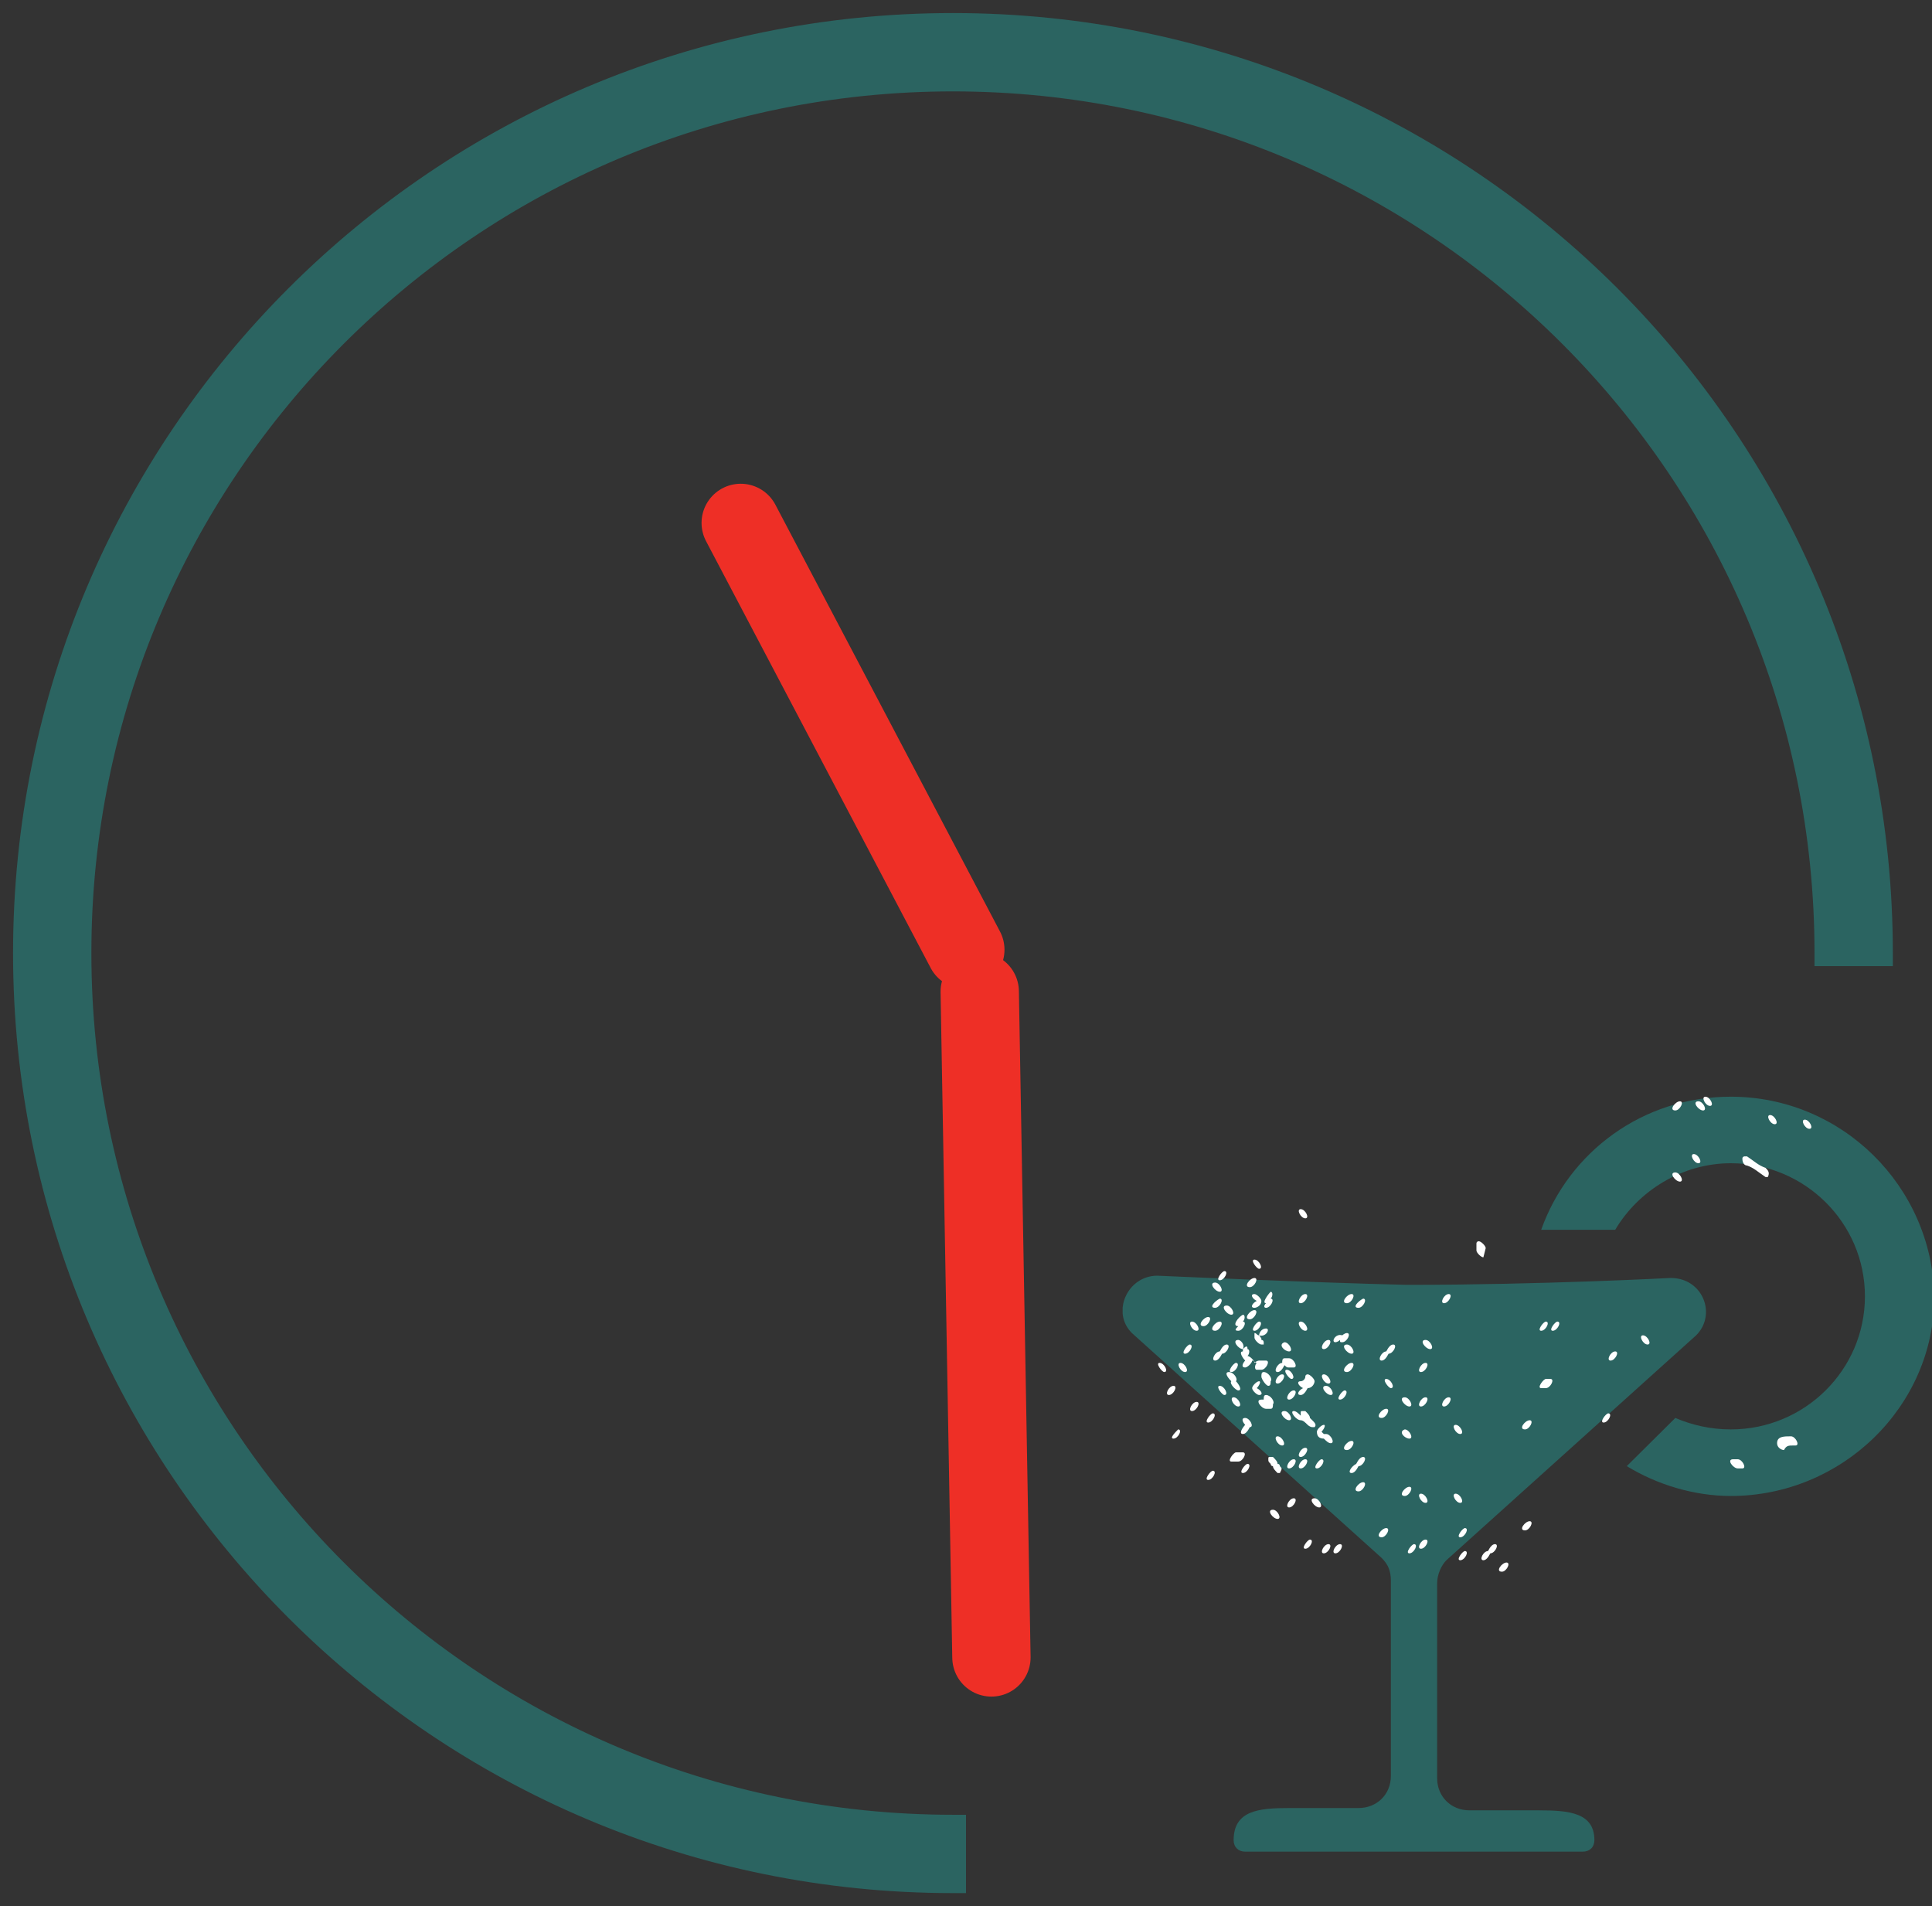 <svg width="74" height="73" viewBox="0 0 74 73" fill="none" xmlns="http://www.w3.org/2000/svg">
<rect x="0" y="0" width="74" height="73" fill="#333333" stroke="none"/>
<mask id="path-1-outside-1_193_100560" maskUnits="userSpaceOnUse" x="0" y="0" width="73" height="73" fill="black">
<rect fill="white" width="73" height="73"/>
<path fill-rule="evenodd" clip-rule="evenodd" d="M36.5 70C17.998 70 3 55.002 3 36.5C3 17.998 17.998 3 36.5 3C55.002 3 70 17.998 70 36.5H72C72 16.894 56.106 1 36.5 1C16.894 1 1 16.894 1 36.5C1 56.106 16.894 72 36.5 72V70Z"/>
</mask>
<path fill-rule="evenodd" clip-rule="evenodd" d="M36.5 70C17.998 70 3 55.002 3 36.5C3 17.998 17.998 3 36.5 3C55.002 3 70 17.998 70 36.5H72C72 16.894 56.106 1 36.5 1C16.894 1 1 16.894 1 36.5C1 56.106 16.894 72 36.5 72V70Z" fill="#2B6461"/>
<path d="M36.5 70H37V69.5H36.5V70ZM70 36.5H69.5V37H70V36.5ZM72 36.5V37H72.5V36.5H72ZM36.5 72V72.5H37V72H36.5ZM2.5 36.5C2.5 55.278 17.722 70.5 36.5 70.5V69.5C18.275 69.5 3.5 54.725 3.5 36.5H2.5ZM36.5 2.5C17.722 2.5 2.5 17.722 2.5 36.5H3.5C3.5 18.275 18.275 3.5 36.5 3.5V2.5ZM70.5 36.5C70.5 17.722 55.278 2.5 36.5 2.5V3.5C54.725 3.5 69.5 18.275 69.5 36.5H70.5ZM70 37H72V36H70V37ZM72.5 36.5C72.5 16.618 56.382 0.5 36.5 0.5V1.5C55.83 1.5 71.5 17.17 71.5 36.5H72.5ZM36.5 0.5C16.618 0.5 0.5 16.618 0.5 36.5H1.5C1.5 17.17 17.17 1.5 36.5 1.5V0.5ZM0.5 36.5C0.5 56.382 16.618 72.5 36.5 72.5V71.5C17.17 71.5 1.5 55.83 1.5 36.5H0.5ZM37 72V70H36V72H37Z" fill="#2B6461" mask="url(#path-1-outside-1_193_100560)"/>
<line x1="36.974" y1="36.371" x2="28.371" y2="20.026" stroke="#EE2F26" stroke-width="3" stroke-linecap="round"/>
<g clip-path="url(#clip0_193_100560)">
<path d="M58.943 69.33H56.286C55.577 69.33 55.046 68.803 55.046 68.1V60.63C55.046 60.279 55.223 59.927 55.4 59.752L64.966 51.139C65.763 50.349 65.231 48.942 63.991 48.942C63.991 48.942 59.031 49.206 53.894 49.206C50.174 49.118 44.329 48.855 44.329 48.855C43.177 48.855 42.557 50.261 43.354 51.051L52.92 59.664C53.186 59.927 53.274 60.191 53.274 60.542V68.012C53.274 68.715 52.743 69.242 52.034 69.242H49.377C48.226 69.242 47.251 69.33 47.251 70.473C47.251 70.736 47.429 70.912 47.694 70.912C49.643 70.912 58.677 70.912 60.626 70.912C60.891 70.912 61.069 70.736 61.069 70.473C61.069 69.418 60.094 69.33 58.943 69.33ZM66.294 42C62.929 42 60.094 44.109 59.031 47.097H61.866C62.751 45.603 64.434 44.548 66.294 44.548C69.129 44.548 71.431 46.833 71.431 49.645C71.431 52.458 69.129 54.742 66.294 54.742C65.497 54.742 64.789 54.567 64.169 54.303L62.309 56.148C63.46 56.852 64.877 57.291 66.294 57.291C70.546 57.291 74.089 53.864 74.089 49.645C74 45.427 70.546 42 66.294 42Z" fill="#2B6461"/>
<path d="M44.594 52.545C44.771 52.545 44.594 52.194 44.417 52.194C44.24 52.194 44.506 52.545 44.594 52.545Z" fill="white"/>
<path d="M68.331 55.533C68.331 55.533 68.42 55.533 68.331 55.533C68.42 55.358 68.509 55.358 68.686 55.358H68.774C68.951 55.358 68.774 55.006 68.597 55.006C68.331 55.006 68.066 55.006 68.066 55.27C68.066 55.446 68.243 55.533 68.331 55.533ZM66.56 56.236H66.737C66.914 56.236 66.737 55.885 66.56 55.885H66.383C66.117 55.885 66.383 56.236 66.56 56.236Z" fill="white"/>
<path d="M49.997 46.658C50.174 46.658 49.997 46.306 49.82 46.306C49.643 46.306 49.82 46.658 49.997 46.658ZM56.817 48.152C56.906 48.152 56.906 48.152 56.817 48.152L56.906 47.8C56.906 47.712 56.729 47.536 56.64 47.536C56.64 47.536 56.551 47.536 56.551 47.624V47.888C56.551 47.976 56.729 48.152 56.817 48.152ZM48.226 48.591C48.403 48.591 48.226 48.239 48.049 48.239C47.871 48.239 48.137 48.591 48.226 48.591ZM46.72 49.03C46.897 49.03 47.074 48.679 46.897 48.679C46.809 48.679 46.543 49.03 46.72 49.03ZM47.871 49.294C48.049 49.294 48.226 48.943 48.049 48.943C47.871 48.943 47.606 49.294 47.871 49.294ZM46.72 49.47C46.897 49.47 46.72 49.118 46.543 49.118C46.277 49.118 46.543 49.47 46.72 49.47ZM55.311 49.909C55.489 49.909 55.666 49.558 55.489 49.558C55.311 49.558 55.134 49.909 55.311 49.909ZM51.591 49.909C51.769 49.909 51.946 49.558 51.769 49.558C51.591 49.558 51.326 49.909 51.591 49.909ZM49.82 49.909C49.997 49.909 50.174 49.558 49.997 49.558C49.82 49.558 49.643 49.909 49.82 49.909ZM48.491 50.085C48.669 50.085 48.846 49.733 48.669 49.733C48.757 49.645 48.757 49.47 48.669 49.47C48.58 49.558 48.314 49.909 48.491 49.909C48.403 49.997 48.403 50.085 48.491 50.085ZM48.049 50.085C48.137 50.085 48.314 49.997 48.314 49.821C48.314 49.733 48.137 49.558 48.049 49.558C47.871 49.558 47.96 49.733 48.137 49.821C47.96 49.909 47.871 50.085 48.049 50.085ZM52.034 50.085C52.211 50.085 52.389 49.733 52.211 49.733C52.034 49.821 51.769 50.085 52.034 50.085ZM46.543 50.085C46.72 50.085 46.897 49.733 46.72 49.733C46.543 49.821 46.277 50.085 46.543 50.085ZM47.163 50.349C47.34 50.349 47.163 49.997 46.986 49.997C46.72 49.997 46.986 50.349 47.163 50.349ZM47.871 50.524C48.049 50.524 48.226 50.173 48.049 50.173C47.871 50.173 47.606 50.524 47.871 50.524ZM47.429 50.964C47.606 50.964 47.783 50.612 47.606 50.612C47.694 50.524 47.694 50.349 47.606 50.349C47.429 50.437 47.163 50.788 47.429 50.788C47.34 50.876 47.251 50.964 47.429 50.964ZM46.1 50.788C46.277 50.788 46.454 50.437 46.277 50.437C46.1 50.437 45.834 50.788 46.1 50.788ZM59.474 50.964C59.651 50.964 59.829 50.612 59.651 50.612C59.563 50.612 59.297 50.964 59.474 50.964ZM59.031 50.964C59.209 50.964 59.386 50.612 59.209 50.612C59.12 50.612 58.854 50.964 59.031 50.964ZM49.997 50.964C50.174 50.964 49.997 50.612 49.82 50.612C49.643 50.612 49.82 50.964 49.997 50.964ZM48.049 50.964C48.226 50.964 48.403 50.612 48.226 50.612C48.137 50.612 47.871 50.964 48.049 50.964ZM46.543 50.964C46.72 50.964 46.897 50.612 46.72 50.612C46.543 50.612 46.277 50.964 46.543 50.964ZM45.834 50.964C46.011 50.964 45.834 50.612 45.657 50.612C45.48 50.612 45.657 50.964 45.834 50.964ZM48.226 51.139C48.137 51.139 48.137 51.052 48.049 51.052V51.227C48.049 51.315 48.226 51.491 48.314 51.491H48.403C48.403 51.491 48.403 51.491 48.403 51.403C48.403 51.403 48.403 51.315 48.314 51.315V51.227C48.314 51.315 48.314 51.227 48.226 51.139C48.226 51.227 48.226 51.227 48.226 51.139C48.491 51.227 48.669 50.876 48.491 50.876C48.314 50.876 48.226 51.052 48.226 51.139ZM51.414 51.139C51.414 51.139 51.414 51.052 51.414 51.139C51.149 51.052 50.971 51.403 51.149 51.403C51.149 51.403 51.237 51.403 51.326 51.315C51.326 51.403 51.326 51.403 51.414 51.403C51.591 51.403 51.769 51.052 51.591 51.052C51.503 51.052 51.414 51.139 51.414 51.139ZM63.106 51.491C63.283 51.491 63.106 51.139 62.929 51.139C62.751 51.139 62.929 51.491 63.106 51.491ZM54.78 51.667C54.957 51.667 54.78 51.315 54.603 51.315C54.337 51.315 54.603 51.667 54.78 51.667ZM50.706 51.667C50.883 51.667 51.06 51.315 50.883 51.315C50.706 51.315 50.529 51.667 50.706 51.667ZM47.606 51.667V51.755C47.429 51.755 47.606 52.018 47.694 52.106C47.606 52.194 47.517 52.37 47.694 52.37C47.783 52.37 47.96 52.194 47.96 52.106C48.049 52.106 48.049 52.194 48.137 52.194C48.049 52.282 48.049 52.458 48.137 52.458H48.314C48.491 52.458 48.669 52.106 48.491 52.106H48.226C48.226 52.106 48.137 52.106 48.049 52.194C48.049 52.106 47.871 51.93 47.783 51.93C47.871 51.843 47.871 51.667 47.783 51.667C47.783 51.491 47.694 51.579 47.606 51.667C47.694 51.491 47.517 51.315 47.429 51.315C47.163 51.315 47.429 51.667 47.606 51.667ZM49.377 51.755C49.554 51.755 49.377 51.403 49.2 51.403C48.934 51.491 49.2 51.755 49.377 51.755ZM52.92 52.106C53.009 52.106 53.097 52.018 53.186 51.843C53.363 51.843 53.54 51.491 53.363 51.491C53.274 51.491 53.186 51.579 53.097 51.755C52.92 51.755 52.743 52.106 52.92 52.106ZM51.769 51.843C51.946 51.843 51.769 51.491 51.591 51.491C51.326 51.491 51.591 51.843 51.769 51.843ZM46.543 52.106C46.631 52.106 46.72 52.018 46.809 51.843C46.986 51.843 47.163 51.491 46.986 51.491C46.897 51.491 46.809 51.579 46.72 51.755C46.543 51.755 46.366 52.106 46.543 52.106ZM45.391 51.843C45.569 51.843 45.746 51.491 45.569 51.491C45.48 51.491 45.214 51.843 45.391 51.843ZM61.689 52.106C61.866 52.106 62.043 51.755 61.866 51.755C61.689 51.755 61.511 52.106 61.689 52.106ZM48.934 52.545C49.023 52.545 49.111 52.458 49.2 52.282C49.289 52.37 49.289 52.37 49.377 52.37H49.554C49.731 52.37 49.554 52.018 49.377 52.018H49.2C49.111 52.018 49.111 52.106 49.111 52.194C48.934 52.194 48.757 52.545 48.934 52.545ZM54.426 52.545C54.603 52.545 54.78 52.194 54.603 52.194C54.426 52.194 54.249 52.545 54.426 52.545ZM51.591 52.545C51.769 52.545 51.946 52.194 51.769 52.194C51.591 52.194 51.326 52.545 51.591 52.545ZM47.163 52.545C47.34 52.545 47.517 52.194 47.34 52.194C47.251 52.194 46.986 52.545 47.163 52.545ZM45.391 52.545C45.569 52.545 45.391 52.194 45.214 52.194C45.037 52.194 45.214 52.545 45.391 52.545ZM49.466 52.809C49.643 52.809 49.466 52.458 49.289 52.458C49.111 52.458 49.377 52.809 49.466 52.809ZM50.883 52.985C51.06 52.985 50.883 52.633 50.706 52.633C50.529 52.633 50.706 52.985 50.883 52.985ZM48.934 52.985C49.111 52.985 49.289 52.633 49.111 52.633C48.934 52.633 48.757 52.985 48.934 52.985ZM48.58 53.073C48.669 53.073 48.669 52.985 48.669 52.897C48.757 52.809 48.58 52.545 48.403 52.545C48.314 52.545 48.314 52.633 48.314 52.721C48.314 52.809 48.491 53.073 48.58 53.073ZM47.429 53.249C47.606 53.249 47.429 52.985 47.34 52.897C47.429 52.809 47.251 52.545 47.074 52.545C46.897 52.545 46.986 52.721 47.163 52.897C47.074 52.985 47.34 53.249 47.429 53.249ZM49.82 53.424C49.909 53.424 49.997 53.337 50.086 53.161C50.263 53.161 50.351 52.985 50.351 52.897C50.351 52.809 50.174 52.633 50.086 52.633C50.086 52.633 49.997 52.633 49.997 52.721C49.997 52.809 49.909 52.897 49.82 52.897C49.643 52.897 49.731 53.073 49.909 53.161C49.731 53.249 49.643 53.424 49.82 53.424ZM59.031 53.161H59.209C59.386 53.161 59.563 52.809 59.386 52.809H59.209C59.12 52.809 58.854 53.161 59.031 53.161ZM53.274 53.161C53.451 53.161 53.274 52.809 53.097 52.809C52.92 52.809 53.186 53.161 53.274 53.161ZM48.226 53.424C48.403 53.424 48.314 53.249 48.137 53.161C48.226 53.073 48.314 52.897 48.226 52.897C48.137 52.897 47.96 53.073 47.96 53.161C47.96 53.249 48.137 53.424 48.226 53.424ZM46.897 53.424C47.074 53.424 46.897 53.073 46.72 53.073C46.543 53.073 46.809 53.424 46.897 53.424ZM44.771 53.424C44.949 53.424 45.126 53.073 44.949 53.073C44.771 53.073 44.594 53.424 44.771 53.424ZM50.971 53.424C51.149 53.424 50.971 53.073 50.794 53.073C50.529 53.073 50.794 53.424 50.971 53.424ZM51.326 53.6C51.503 53.6 51.68 53.249 51.503 53.249C51.414 53.249 51.149 53.6 51.326 53.6ZM49.377 53.6C49.554 53.6 49.731 53.249 49.554 53.249C49.377 53.249 49.2 53.6 49.377 53.6ZM55.311 53.864C55.489 53.864 55.666 53.512 55.489 53.512C55.311 53.512 55.134 53.864 55.311 53.864ZM54.426 53.864C54.603 53.864 54.78 53.512 54.603 53.512C54.426 53.512 54.249 53.864 54.426 53.864ZM53.983 53.864C54.16 53.864 53.983 53.512 53.806 53.512C53.54 53.512 53.806 53.864 53.983 53.864ZM48.491 53.952H48.669C48.757 53.952 48.757 53.864 48.757 53.776C48.846 53.688 48.669 53.424 48.491 53.424C48.403 53.424 48.403 53.512 48.403 53.6H48.314C48.049 53.6 48.314 53.952 48.491 53.952ZM47.429 53.864C47.606 53.864 47.429 53.512 47.251 53.512C47.074 53.512 47.251 53.864 47.429 53.864ZM45.657 54.039C45.834 54.039 46.011 53.688 45.834 53.688C45.657 53.688 45.48 54.039 45.657 54.039ZM52.92 54.303C53.097 54.303 53.274 53.952 53.097 53.952C52.92 53.952 52.654 54.303 52.92 54.303ZM49.82 54.391C49.82 54.391 49.909 54.391 49.82 54.391C49.909 54.391 49.997 54.479 50.086 54.567C50.086 54.567 50.174 54.655 50.263 54.655C50.263 54.655 50.263 54.655 50.351 54.655C50.44 54.567 50.351 54.479 50.263 54.391L50.174 54.303C50.174 54.215 50.086 54.127 49.997 54.039H49.909C49.82 54.039 49.82 54.039 49.82 54.127V54.215C49.731 54.127 49.643 54.039 49.554 54.039C49.377 54.039 49.643 54.391 49.82 54.391ZM49.377 54.391C49.554 54.391 49.377 54.039 49.2 54.039C48.934 54.039 49.2 54.391 49.377 54.391ZM61.423 54.479C61.6 54.479 61.777 54.127 61.6 54.127C61.511 54.127 61.246 54.479 61.423 54.479ZM46.277 54.479C46.454 54.479 46.631 54.127 46.454 54.127C46.366 54.127 46.1 54.479 46.277 54.479ZM58.411 54.742C58.589 54.742 58.766 54.391 58.589 54.391C58.411 54.391 58.146 54.742 58.411 54.742ZM47.606 54.918C47.694 54.918 47.783 54.83 47.871 54.655C48.049 54.655 47.871 54.303 47.694 54.303C47.517 54.303 47.606 54.479 47.694 54.567C47.606 54.655 47.429 54.918 47.606 54.918ZM55.931 54.918C56.109 54.918 55.931 54.567 55.754 54.567C55.577 54.567 55.754 54.918 55.931 54.918ZM50.706 55.094C50.794 55.182 50.883 55.27 50.971 55.27C51.149 55.27 50.971 54.918 50.794 54.918H50.706L50.617 54.83C50.706 54.742 50.794 54.567 50.706 54.567C50.617 54.567 50.44 54.742 50.44 54.83C50.44 55.006 50.529 55.094 50.706 55.094ZM53.983 55.094C54.16 55.094 53.983 54.742 53.806 54.742C53.54 54.83 53.806 55.094 53.983 55.094ZM44.949 55.094C45.126 55.094 45.303 54.742 45.126 54.742C45.037 54.83 44.771 55.094 44.949 55.094ZM49.111 55.358C49.289 55.358 49.111 55.006 48.934 55.006C48.757 55.006 48.934 55.358 49.111 55.358ZM51.591 55.533C51.769 55.533 51.946 55.182 51.769 55.182C51.591 55.182 51.326 55.533 51.591 55.533ZM49.82 55.797C49.997 55.797 50.174 55.446 49.997 55.446C49.82 55.446 49.643 55.797 49.82 55.797ZM47.163 55.973H47.429C47.606 55.973 47.783 55.621 47.606 55.621H47.34C47.251 55.621 46.986 55.973 47.163 55.973ZM49.023 56.412C49.111 56.412 49.111 56.412 49.023 56.412C49.111 56.236 49.111 56.236 49.023 56.149C49.023 56.149 49.023 56.061 48.934 56.061C48.934 55.973 48.846 55.885 48.757 55.797H48.669C48.58 55.797 48.58 55.797 48.58 55.885C48.58 55.973 48.58 55.973 48.669 56.061C48.669 56.061 48.669 56.149 48.757 56.149C48.757 56.236 48.846 56.324 48.934 56.412C49.023 56.412 49.023 56.412 49.023 56.412ZM51.769 56.412C51.857 56.412 51.946 56.324 52.034 56.149C52.211 56.149 52.389 55.797 52.211 55.797C52.123 55.797 52.034 55.885 51.946 56.061C51.769 56.149 51.591 56.412 51.769 56.412ZM50.44 56.236C50.617 56.236 50.794 55.885 50.617 55.885C50.529 55.885 50.263 56.236 50.44 56.236ZM49.82 56.236C49.997 56.236 50.174 55.885 49.997 55.885C49.82 55.885 49.643 56.236 49.82 56.236ZM49.377 56.236C49.554 56.236 49.731 55.885 49.554 55.885C49.377 55.885 49.2 56.236 49.377 56.236ZM47.606 56.412C47.783 56.412 47.96 56.061 47.783 56.061C47.694 56.061 47.429 56.412 47.606 56.412ZM46.277 56.676C46.454 56.676 46.631 56.324 46.454 56.324C46.366 56.324 46.1 56.676 46.277 56.676ZM52.034 57.115C52.211 57.115 52.389 56.764 52.211 56.764C52.034 56.764 51.769 57.115 52.034 57.115ZM53.806 57.291C53.983 57.291 54.16 56.94 53.983 56.94C53.806 56.94 53.54 57.291 53.806 57.291ZM55.931 57.555C56.109 57.555 55.931 57.203 55.754 57.203C55.577 57.203 55.754 57.555 55.931 57.555ZM54.603 57.555C54.78 57.555 54.603 57.203 54.426 57.203C54.249 57.203 54.426 57.555 54.603 57.555ZM49.377 57.73C49.554 57.73 49.731 57.379 49.554 57.379C49.377 57.379 49.2 57.73 49.377 57.73ZM50.529 57.73C50.706 57.73 50.529 57.379 50.351 57.379C50.086 57.379 50.351 57.73 50.529 57.73ZM48.934 58.17C49.111 58.17 48.934 57.818 48.757 57.818C48.491 57.818 48.757 58.17 48.934 58.17ZM58.411 58.609C58.589 58.609 58.766 58.258 58.589 58.258C58.411 58.258 58.146 58.609 58.411 58.609ZM55.931 58.873C56.109 58.873 56.286 58.521 56.109 58.521C56.02 58.521 55.754 58.873 55.931 58.873ZM52.92 58.873C53.097 58.873 53.274 58.521 53.097 58.521C52.92 58.521 52.654 58.873 52.92 58.873ZM54.426 59.312C54.603 59.312 54.78 58.961 54.603 58.961C54.426 58.961 54.249 59.312 54.426 59.312ZM49.997 59.312C50.174 59.312 50.351 58.961 50.174 58.961C50.086 58.961 49.82 59.312 49.997 59.312ZM56.817 59.752C56.906 59.752 56.994 59.664 57.083 59.488C57.26 59.488 57.437 59.136 57.26 59.136C57.171 59.136 57.083 59.224 56.994 59.4C56.817 59.4 56.64 59.752 56.817 59.752ZM53.983 59.488C54.16 59.488 54.337 59.136 54.16 59.136C54.071 59.136 53.806 59.488 53.983 59.488ZM51.149 59.488C51.326 59.488 51.503 59.136 51.326 59.136C51.149 59.136 50.971 59.488 51.149 59.488ZM50.706 59.488C50.883 59.488 51.06 59.136 50.883 59.136C50.706 59.136 50.529 59.488 50.706 59.488ZM55.931 59.752C56.109 59.752 56.286 59.4 56.109 59.4C56.02 59.4 55.754 59.752 55.931 59.752ZM57.526 60.191C57.703 60.191 57.88 59.84 57.703 59.84C57.526 59.84 57.26 60.191 57.526 60.191Z" fill="white"/>
<path d="M65.497 42.352C65.674 42.352 65.497 42 65.32 42C65.143 42 65.32 42.352 65.497 42.352ZM65.231 42.527C65.409 42.527 65.231 42.176 65.054 42.176C64.789 42.176 65.054 42.527 65.231 42.527ZM64.169 42.527C64.346 42.527 64.523 42.176 64.346 42.176C64.169 42.176 63.903 42.527 64.169 42.527ZM67.977 43.054C68.154 43.054 67.977 42.703 67.8 42.703C67.623 42.703 67.8 43.054 67.977 43.054ZM69.306 43.23C69.483 43.23 69.306 42.879 69.129 42.879C68.951 42.879 69.129 43.23 69.306 43.23ZM65.054 44.548C65.231 44.548 65.054 44.197 64.877 44.197C64.7 44.197 64.877 44.548 65.054 44.548ZM67.711 45.076C67.711 45.076 67.8 45.076 67.711 45.076C67.8 44.9 67.711 44.812 67.623 44.724C67.357 44.636 67.18 44.461 66.914 44.285H66.826C66.826 44.285 66.737 44.285 66.737 44.373C66.737 44.548 66.826 44.636 66.914 44.636C67.18 44.724 67.357 44.9 67.623 45.076C67.623 45.076 67.623 45.076 67.711 45.076ZM64.346 45.252C64.523 45.252 64.346 44.9 64.169 44.9C63.903 44.9 64.169 45.252 64.346 45.252Z" fill="white"/>
</g>
<line x1="37.526" y1="37.974" x2="37.974" y2="63.474" stroke="#EE2F26" stroke-width="3" stroke-linecap="round"/>
<defs>
<clipPath id="clip0_193_100560">
<rect width="31" height="29" fill="white" transform="translate(43 42)"/>
</clipPath>
</defs>
</svg>
